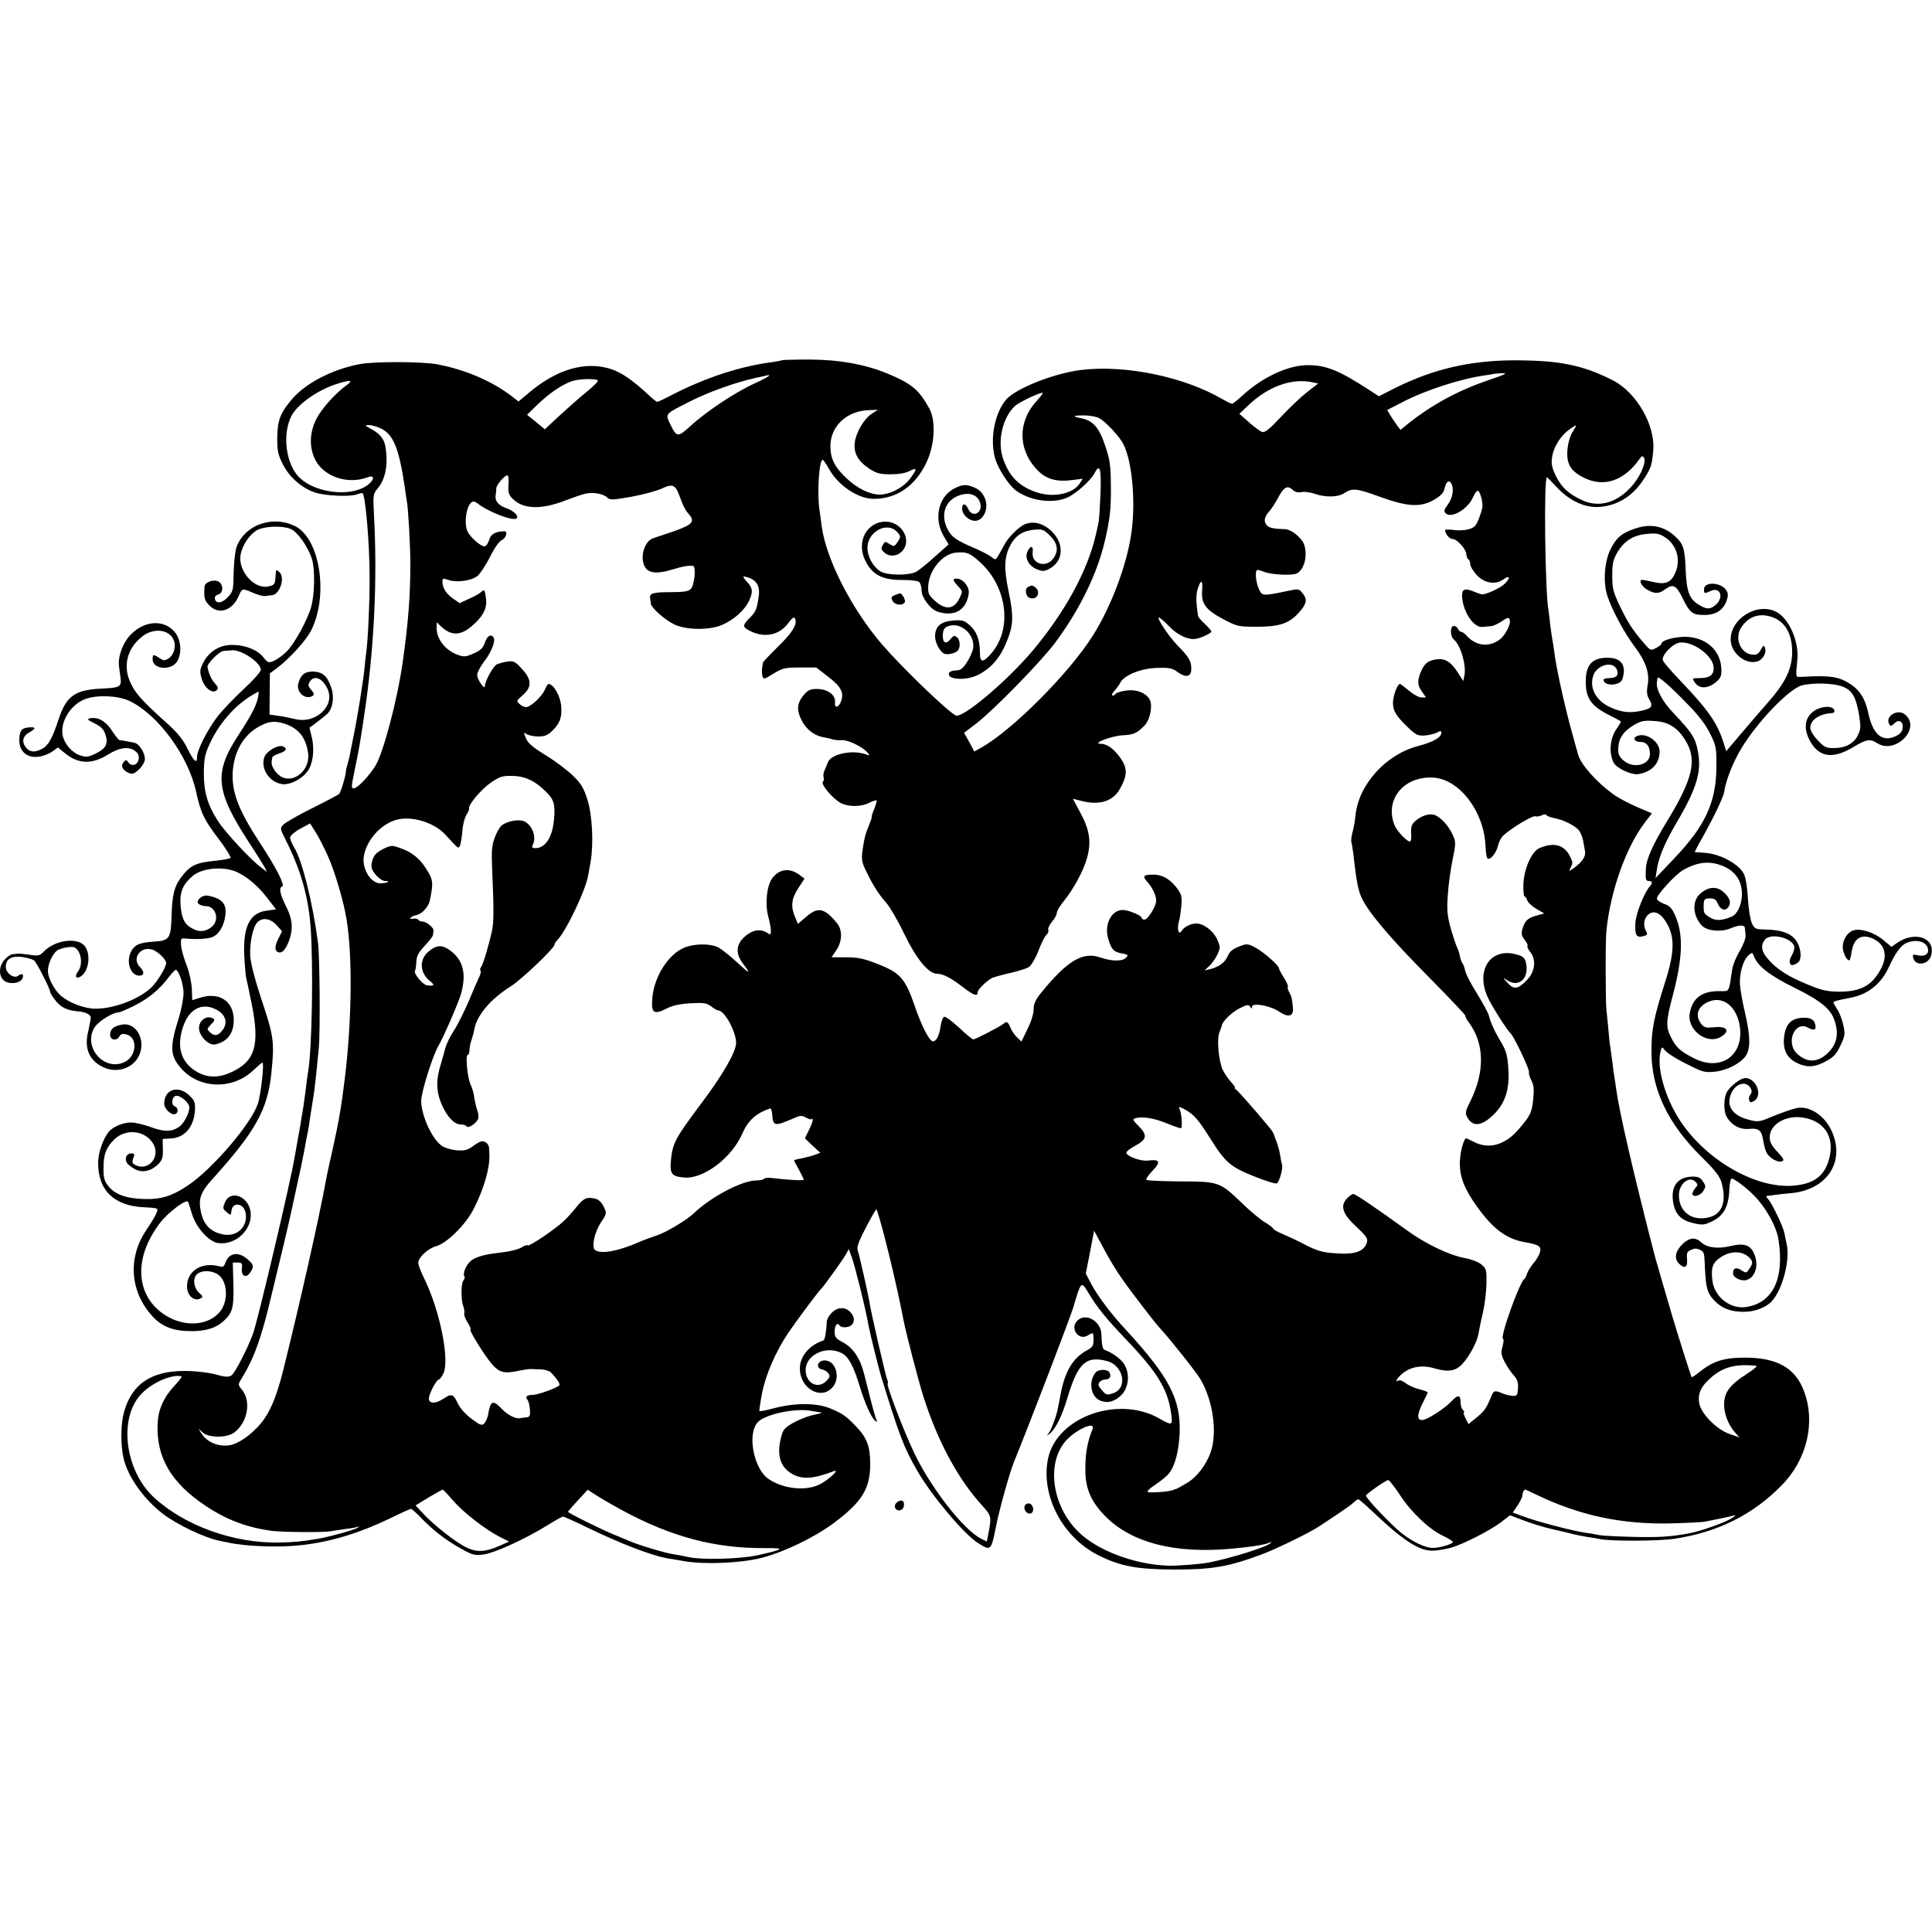 <?xml version="1.0" standalone="no"?>
<!DOCTYPE svg PUBLIC "-//W3C//DTD SVG 20010904//EN"
 "http://www.w3.org/TR/2001/REC-SVG-20010904/DTD/svg10.dtd">
<svg version="1.0" xmlns="http://www.w3.org/2000/svg"
 width="1000pt" height="1000pt" viewBox="0 0 1000 1000"
 preserveAspectRatio="xMidYMid meet">
<g transform="translate(0,1000) scale(0.1,-0.1)"
fill="#000000" stroke="none">
<path d="M4049 8136 c-2 -2 -24 -6 -49 -10 -166 -21 -344 -79 -518 -168 -40
-21 -76 -38 -80 -38 -4 0 -23 15 -42 33 -85 79 -140 117 -195 136 -133 44
-283 1 -430 -124 l-51 -43 -39 30 c-104 78 -236 134 -380 162 -80 15 -325 16
-405 1 -140 -27 -275 -97 -346 -178 -63 -73 -78 -112 -79 -203 0 -70 4 -88 30
-139 34 -67 101 -124 168 -145 53 -17 180 -22 214 -9 14 5 28 8 30 6 15 -16
36 -260 36 -432 1 -124 -9 -344 -18 -396 -2 -13 -6 -51 -9 -84 -6 -62 -39
-265 -56 -345 -5 -25 -12 -58 -15 -75 -2 -16 -9 -45 -14 -63 -5 -18 -10 -35
-10 -37 1 -24 -27 -117 -36 -125 -6 -5 -70 -39 -141 -74 -72 -36 -138 -74
-148 -85 -17 -18 -16 -21 9 -71 81 -160 121 -297 133 -462 14 -201 7 -614 -12
-738 -3 -14 -9 -63 -15 -110 -6 -47 -13 -95 -15 -106 -3 -12 -7 -39 -10 -60
-4 -22 -11 -61 -16 -89 -5 -27 -12 -66 -15 -85 -23 -135 -189 -839 -216 -915
-30 -80 -93 -202 -111 -214 -16 -10 -32 -9 -86 6 -41 10 -102 17 -157 17 -170
0 -270 -66 -311 -206 -20 -64 -21 -176 -4 -248 23 -96 106 -212 205 -287 73
-55 213 -122 287 -137 13 -3 32 -7 43 -9 96 -22 276 -28 390 -14 150 17 298
63 452 137 56 28 106 50 110 50 5 0 28 -21 53 -47 62 -64 130 -117 207 -159
59 -33 69 -36 116 -30 58 8 215 80 327 149 41 26 79 47 84 47 5 0 62 -25 125
-56 175 -85 335 -146 416 -160 11 -1 48 -8 83 -14 106 -19 294 -11 402 16 117
30 272 104 376 181 147 110 189 179 188 308 0 90 -17 134 -76 195 -48 50 -66
63 -128 89 -69 30 -181 31 -290 3 -41 -11 -77 -18 -79 -16 -2 2 4 43 13 91 19
98 71 217 136 314 42 62 159 219 171 229 12 10 116 156 129 180 l13 25 15 -40
c19 -54 72 -267 88 -358 6 -34 52 -221 65 -262 94 -306 118 -369 188 -490 73
-126 240 -325 312 -371 68 -43 69 -42 94 84 20 99 71 280 94 337 77 188 286
733 307 800 41 138 40 136 80 69 43 -71 86 -125 185 -229 177 -185 227 -270
243 -407 5 -45 -1 -46 -60 -12 -212 124 -532 12 -579 -204 -40 -189 72 -407
260 -502 114 -57 199 -73 395 -74 191 0 277 14 444 76 77 28 256 115 306 149
14 9 54 36 89 59 36 24 74 51 85 61 11 11 23 19 26 19 4 0 33 -25 66 -56 167
-159 251 -214 324 -210 25 1 65 8 90 15 63 18 199 87 258 131 l48 37 71 -27
c39 -15 104 -35 144 -44 41 -9 90 -21 109 -26 19 -5 53 -11 75 -15 23 -3 52
-8 65 -11 56 -12 300 -11 385 1 226 34 407 124 557 277 131 133 176 325 116
486 -45 122 -140 175 -308 175 -106 0 -163 -18 -233 -74 -21 -17 -40 -29 -41
-28 -3 4 -66 202 -98 309 -26 87 -88 301 -93 320 -109 422 -183 741 -200 865
-3 23 -7 50 -9 60 -2 11 -7 45 -10 76 -4 31 -9 67 -11 80 -3 13 -7 54 -10 90
-3 37 -8 82 -10 100 -5 37 -6 366 0 414 21 204 101 428 196 554 l39 51 -27 12
c-73 29 -141 64 -173 87 -89 65 -169 156 -182 206 -3 11 -19 70 -36 130 -35
128 -79 328 -87 400 -4 28 -8 57 -10 65 -2 8 -7 42 -11 75 -3 33 -8 67 -9 76
-18 94 -25 689 -8 689 1 0 24 -23 50 -51 66 -71 144 -107 218 -103 99 6 181
58 239 153 32 50 37 67 43 138 12 131 -86 301 -208 364 -158 80 -277 104 -514
104 -226 -1 -415 -45 -609 -141 l-89 -45 -46 30 c-160 104 -226 131 -322 131
-101 0 -235 -62 -339 -158 -25 -23 -49 -42 -53 -42 -5 0 -27 11 -50 24 -198
116 -503 179 -732 151 -139 -17 -339 -96 -388 -154 -59 -71 -84 -202 -57 -301
15 -55 72 -143 110 -170 74 -53 188 -68 263 -36 46 20 123 89 143 128 27 52
35 22 30 -110 -3 -70 -7 -136 -10 -147 -2 -11 -9 -41 -15 -67 -43 -185 -161
-401 -332 -603 -133 -156 -360 -347 -393 -328 -52 30 -281 252 -381 368 -156
182 -286 435 -311 605 -3 25 -9 68 -13 95 -12 89 -1 255 17 255 4 0 19 -22 34
-49 46 -83 148 -152 228 -153 121 -1 220 67 278 194 41 90 46 212 12 274 -55
99 -91 128 -220 182 -116 47 -249 71 -405 71 -73 0 -135 -2 -136 -3z m3651
-105 c-154 -53 -289 -126 -413 -225 l-38 -31 -19 25 c-10 13 -25 36 -34 51
l-16 27 78 40 c121 63 301 121 427 139 22 3 41 6 42 7 1 1 22 3 45 4 36 2 23
-5 -72 -37z m-3720 24 c0 -3 -35 -22 -77 -41 -97 -44 -249 -145 -328 -218 -67
-61 -73 -61 -107 11 -25 53 -28 49 107 117 97 49 233 97 336 120 35 7 65 14
67 15 1 0 2 -1 2 -4z m-885 -25 c2 -4 -26 -32 -63 -62 -37 -30 -100 -86 -140
-123 l-72 -67 -46 38 -46 37 53 52 c63 60 123 101 176 121 38 14 130 16 138 4z
m-1300 -23 c-61 -44 -132 -124 -159 -178 -33 -69 -36 -138 -8 -201 41 -93 170
-139 276 -98 32 12 36 -8 8 -33 -88 -79 -307 -49 -380 52 -57 78 -67 215 -23
299 33 62 138 135 238 166 68 21 83 19 48 -7z m4999 14 l29 -6 -57 -44 c-32
-25 -93 -83 -136 -129 -59 -63 -83 -82 -97 -78 -10 3 -41 26 -68 50 l-50 44
42 40 c104 101 229 147 337 123z m-1428 -96 c-96 -104 -98 -243 -7 -347 49
-56 103 -74 187 -63 l58 7 -15 -24 c-36 -55 -139 -76 -227 -45 -90 31 -141 84
-172 179 -28 87 0 208 63 266 22 21 137 75 144 68 2 -2 -12 -20 -31 -41z
m-853 -66 c-41 -26 -82 -96 -89 -151 -6 -54 17 -95 77 -135 36 -23 53 -28 108
-28 42 0 78 6 99 17 40 20 40 12 3 -39 -34 -46 -104 -83 -158 -83 -53 1 -114
31 -172 85 -61 57 -83 102 -83 167 1 103 86 182 199 185 l47 2 -31 -20z m1176
-23 c33 -18 104 -93 125 -134 48 -92 66 -314 40 -474 -26 -164 -104 -368 -195
-514 -120 -193 -416 -491 -579 -583 l-37 -21 -26 49 -27 48 63 48 c95 74 334
319 409 419 127 171 217 356 257 527 26 114 31 158 31 269 -1 126 -4 147 -30
224 -31 94 -64 131 -128 142 -45 9 -38 14 17 14 29 0 64 -6 80 -14z m-3726
-50 c72 -30 101 -98 133 -313 3 -26 8 -57 10 -68 7 -37 18 -229 18 -325 0
-161 -11 -308 -40 -510 -26 -186 -100 -468 -141 -534 -32 -52 -93 -116 -110
-116 -16 0 -17 -3 6 110 22 107 25 127 45 260 52 343 70 701 52 1039 -6 110
-5 114 19 143 41 48 55 127 40 216 -7 42 -30 69 -80 95 -27 15 -28 16 -7 17
12 0 37 -6 55 -14z m6177 -21 c-13 -21 -24 -58 -27 -93 -6 -73 16 -110 86
-145 103 -51 207 -16 287 97 12 17 16 18 23 7 13 -21 -14 -87 -55 -138 -76
-92 -171 -123 -260 -84 -74 33 -110 66 -140 126 -22 46 -26 64 -20 101 7 51
45 110 90 142 41 28 41 27 16 -13z m-5508 -273 c-3 -40 0 -52 22 -74 54 -54
146 -57 271 -9 42 16 90 33 106 36 39 9 94 -1 113 -21 13 -13 28 -12 125 5 60
11 130 30 156 42 59 28 72 21 97 -51 10 -30 27 -63 38 -75 40 -43 28 -59 -67
-93 -49 -17 -98 -33 -110 -37 -42 -12 -69 -83 -51 -136 16 -47 62 -54 158 -24
44 14 73 18 97 16 17 -2 8 -101 -12 -120 -12 -12 -37 -16 -103 -16 -94 0 -112
-6 -107 -33 2 -9 4 -22 4 -28 2 -20 73 -83 121 -106 63 -30 186 -31 251 -1 61
28 112 74 135 121 23 48 21 69 -12 103 -14 15 -20 26 -13 25 60 -10 85 -44 76
-103 -10 -69 -15 -79 -46 -111 -39 -38 -39 -48 0 -67 73 -38 150 -24 196 36
26 34 34 39 39 25 11 -29 -15 -71 -92 -146 -41 -40 -74 -76 -75 -79 0 -3 -2
-15 -4 -26 -2 -11 -2 -30 1 -42 6 -21 6 -21 57 10 48 29 59 32 137 32 l85 0
62 -48 c66 -51 82 -81 67 -125 -13 -36 -36 -41 -32 -7 4 38 -38 69 -94 69 -35
0 -46 -6 -70 -34 -33 -41 -36 -76 -8 -130 23 -45 65 -78 112 -86 18 -3 40 -8
48 -11 8 -3 29 -5 47 -4 33 2 109 -35 135 -66 11 -14 10 -15 -12 -7 -72 25
-182 0 -196 -44 -3 -9 -11 -27 -16 -39 -6 -12 -8 -28 -5 -36 3 -8 1 -19 -4
-24 -12 -12 53 -89 94 -110 40 -20 105 -20 147 2 17 9 34 14 37 12 2 -3 -3
-21 -11 -42 -9 -20 -15 -39 -14 -43 1 -4 -6 -24 -15 -46 -18 -42 -24 -66 -34
-137 -4 -38 -1 -57 21 -100 36 -74 65 -119 105 -164 18 -21 60 -93 92 -160 61
-127 125 -205 168 -205 31 0 71 -20 132 -67 57 -44 79 -53 79 -30 0 15 45 59
75 75 11 5 54 17 95 26 41 10 85 23 96 31 12 8 34 45 49 84 14 38 33 75 41 82
8 7 13 18 10 25 -3 8 6 27 19 43 14 16 25 36 25 46 0 9 15 35 34 58 52 64 102
156 121 221 25 85 16 149 -33 239 l-39 73 46 -12 c91 -23 160 -2 196 60 40 70
42 107 7 159 -35 50 -71 77 -104 77 -49 1 51 40 111 44 60 3 76 10 118 54 26
29 40 101 24 131 -19 34 -67 54 -119 47 -25 -3 -50 -10 -56 -16 -20 -20 -29
-9 -9 13 11 12 26 32 32 44 20 39 111 75 193 76 62 2 78 -2 104 -22 41 -30 69
-25 70 14 1 42 -10 62 -72 125 -54 56 -124 168 -87 139 10 -7 34 -30 53 -49
19 -20 54 -42 77 -50 37 -11 48 -11 88 4 25 10 45 22 45 27 0 4 -15 22 -33 39
-19 17 -35 36 -36 43 -11 70 -11 112 -1 141 16 51 27 44 22 -13 -5 -66 20 -99
112 -147 66 -35 77 -38 161 -38 122 -1 175 15 225 70 44 48 49 71 21 105 -18
22 -20 22 -77 10 -130 -27 -132 -27 -149 13 -17 40 -20 96 -6 96 5 0 22 -5 38
-11 37 -14 143 -19 165 -7 31 15 51 67 45 117 -4 36 -13 52 -41 78 -21 20 -47
33 -63 34 -67 2 -87 7 -99 24 -14 19 -9 41 17 70 10 11 29 40 42 64 30 59 50
71 76 47 14 -13 29 -17 48 -13 16 3 46 -1 68 -9 55 -19 120 -18 152 3 42 28
64 26 184 -18 146 -53 213 -56 283 -15 34 20 48 35 53 57 7 35 22 47 34 28 16
-26 9 -75 -16 -109 -21 -28 -23 -36 -12 -47 29 -29 117 23 142 85 8 17 18 32
24 32 10 0 26 -52 24 -81 0 -9 -8 -37 -18 -62 -15 -39 -23 -48 -53 -56 -19 -6
-55 -8 -78 -4 -24 3 -44 3 -44 -1 0 -20 23 -46 39 -46 23 0 71 -54 71 -80 0
-10 5 -22 10 -25 6 -3 10 -15 10 -26 0 -10 15 -35 33 -55 40 -43 97 -53 140
-22 32 23 36 7 6 -23 -23 -23 -101 -59 -121 -55 -7 2 -26 8 -42 15 -47 19 -61
11 -58 -31 6 -78 61 -158 105 -153 12 1 31 3 43 4 12 0 37 12 57 25 30 21 36
22 41 9 9 -21 -23 -83 -54 -105 -56 -40 -123 -31 -171 24 -9 10 -21 18 -27 18
-5 0 -12 7 -16 15 -3 8 -12 15 -21 15 -20 0 -20 -53 0 -70 35 -29 65 -132 55
-185 l-6 -30 -27 42 c-37 58 -68 77 -113 70 -45 -7 -61 -21 -80 -65 -19 -47
-18 -69 7 -103 l20 -29 -24 0 c-13 0 -42 16 -64 35 -23 19 -44 35 -47 35 -13
0 -36 -62 -36 -98 0 -43 18 -71 85 -134 34 -32 45 -37 80 -35 22 2 50 9 63 15
18 11 22 10 22 -2 0 -23 -42 -47 -122 -68 -166 -44 -306 -200 -322 -358 -3
-30 -10 -71 -16 -90 -5 -19 -8 -41 -5 -50 2 -8 7 -35 10 -60 19 -170 27 -206
62 -262 48 -78 159 -205 338 -385 101 -103 183 -189 180 -191 -2 -3 6 -19 19
-36 80 -109 82 -254 6 -407 -24 -47 -27 -59 -17 -79 28 -55 76 -51 140 13 59
58 82 132 74 238 -4 63 -11 89 -33 127 -35 58 -59 108 -67 144 -4 15 -32 66
-61 114 -30 47 -58 100 -62 118 -3 17 -10 36 -15 41 -4 6 -10 22 -13 37 -2 14
-9 34 -14 44 -6 11 -20 55 -33 98 -18 68 -21 94 -15 175 3 53 15 135 25 183
17 84 17 89 0 127 -21 48 -66 96 -98 104 -28 7 -68 -7 -98 -35 -16 -15 -21
-29 -19 -59 2 -22 0 -42 -5 -44 -11 -7 -69 53 -81 84 -53 133 49 256 203 246
135 -10 261 -177 268 -355 1 -30 6 -59 10 -63 13 -13 48 31 55 67 4 18 16 42
29 53 41 38 151 104 165 98 7 -3 22 0 32 5 11 6 21 6 24 1 3 -5 22 -12 43 -16
45 -8 102 -37 124 -61 9 -11 19 -35 23 -54 3 -19 8 -45 10 -56 5 -26 -14 -55
-55 -85 -28 -20 -30 -20 -21 -3 14 27 14 31 -3 64 -31 59 -85 72 -159 39 -39
-18 -78 -107 -81 -186 -1 -34 2 -63 6 -63 4 0 10 -9 14 -20 3 -11 25 -31 47
-44 l41 -24 -40 -11 c-46 -13 -60 -26 -73 -70 -7 -24 -4 -36 12 -56 11 -14 18
-29 14 -32 -3 -3 4 -17 15 -31 32 -41 24 -104 -19 -146 -47 -47 -65 -50 -99
-13 -26 28 -26 29 -3 14 63 -43 119 12 97 95 -6 21 -16 30 -49 38 -137 38
-215 -88 -143 -231 29 -57 92 -155 114 -178 21 -22 101 -192 95 -202 -2 -5 3
-23 12 -41 13 -25 15 -46 10 -97 -8 -71 -13 -83 -76 -157 -71 -82 -155 -105
-234 -63 -21 11 -39 19 -40 17 -17 -23 -30 -85 -30 -133 1 -71 25 -131 88
-219 84 -118 155 -170 251 -186 72 -12 87 -23 74 -57 -5 -14 -20 -39 -34 -54
-13 -16 -27 -39 -31 -51 -4 -13 -10 -25 -14 -28 -26 -18 -130 -310 -110 -310
4 0 3 -17 -3 -39 -9 -33 -7 -45 12 -82 13 -24 34 -55 47 -69 18 -20 23 -35 21
-66 -2 -35 -5 -40 -27 -39 -14 1 -38 6 -53 13 -40 17 -46 15 -58 -15 -25 -61
-34 -75 -75 -109 l-43 -35 -16 31 c-8 16 -12 30 -8 30 4 0 2 5 -5 12 -7 7 -12
24 -12 39 0 40 -13 42 -46 7 -39 -41 -128 -98 -154 -98 -27 0 -26 29 5 90 14
27 25 51 25 53 0 3 -19 10 -43 16 -24 6 -56 20 -70 31 -15 12 -31 18 -37 15
-25 -16 -6 17 23 39 43 33 101 42 163 23 71 -20 108 -14 143 23 40 44 78 117
85 163 3 22 14 71 23 110 9 40 16 105 17 145 1 68 -1 76 -25 96 -16 14 -53 28
-90 35 -80 15 -202 74 -294 141 -161 116 -269 190 -280 190 -6 0 -21 -10 -33
-23 -37 -39 -23 -81 49 -147 52 -49 60 -61 54 -81 -16 -49 -65 -65 -176 -55
-54 4 -86 14 -137 40 -37 20 -91 45 -119 57 -29 12 -53 25 -53 29 0 5 -19 19
-42 33 -24 14 -78 59 -120 100 -113 109 -120 112 -320 112 -92 1 -170 4 -174
8 -4 4 10 25 32 48 44 45 37 60 -23 52 -38 -5 -113 22 -113 41 0 6 20 22 45
35 61 33 66 54 20 101 -35 35 -35 38 -15 43 36 9 95 -1 161 -28 34 -14 66 -25
71 -25 10 0 4 82 -7 100 -9 15 4 12 39 -9 41 -26 61 -50 121 -145 77 -123 104
-146 227 -195 59 -24 112 -40 117 -36 13 8 33 79 27 96 -3 8 -7 30 -10 50 -3
20 -11 49 -17 65 -7 16 -13 35 -15 41 -1 7 -15 28 -31 46 -79 95 -157 183
-167 189 -6 4 -8 8 -4 8 4 0 -4 12 -19 28 -14 15 -33 43 -43 62 -22 45 -33
162 -18 198 6 15 12 30 12 34 3 21 50 67 90 88 40 20 49 22 57 9 7 -11 9 -12
9 0 0 23 97 6 142 -26 48 -32 75 -24 70 23 -5 48 -7 58 -20 80 -6 12 -9 24 -6
27 3 3 -6 23 -20 46 -14 22 -26 44 -26 49 0 14 -74 80 -118 105 -38 21 -47 23
-75 13 -47 -17 -61 -28 -74 -58 -14 -31 -45 -53 -88 -64 l-30 -7 25 24 c14 13
33 40 42 60 15 34 15 38 -2 77 -20 44 -70 82 -108 82 -28 0 -64 -18 -76 -38
-14 -25 -25 6 -15 44 6 18 11 58 14 88 3 50 0 59 -28 95 -36 45 -76 66 -125
64 -44 -1 -49 -9 -25 -36 28 -30 50 -77 47 -102 -2 -30 -44 -95 -60 -95 -8 0
-14 4 -14 8 0 13 -68 42 -99 42 -58 0 -97 -75 -75 -148 16 -56 28 -69 71 -77
33 -6 35 -8 20 -23 -19 -19 -73 -18 -131 2 -92 32 -172 -16 -309 -185 -28 -35
-37 -55 -37 -84 0 -22 -13 -64 -32 -102 l-31 -64 -23 22 c-12 11 -28 34 -34
50 -13 31 -20 35 -36 20 -12 -12 -146 -81 -156 -81 -5 0 -38 27 -74 61 -36 33
-70 59 -77 56 -7 -2 -15 -25 -19 -51 -6 -46 -22 -76 -39 -76 -18 0 -59 79 -94
182 -49 143 -76 173 -191 218 -74 29 -102 35 -164 35 l-76 0 23 34 c33 48 35
106 5 143 -65 79 -98 86 -160 32 l-42 -36 -15 36 c-23 54 -19 94 17 149 l32
49 -25 19 c-51 39 -106 32 -142 -17 -28 -38 -38 -132 -21 -196 18 -68 19 -104
2 -91 -30 23 -67 24 -102 1 -64 -42 -75 -95 -33 -152 46 -61 40 -60 -26 1 -37
35 -82 70 -99 79 -41 21 -122 21 -176 -1 -81 -33 -154 -146 -165 -255 -8 -84
5 -95 76 -59 29 15 67 23 121 26 68 4 82 2 107 -16 15 -12 32 -21 37 -21 32 0
92 -110 92 -168 0 -46 -69 -166 -183 -317 -130 -174 -146 -202 -154 -288 -7
-74 3 -86 69 -92 101 -8 247 103 302 231 28 65 71 103 143 127 4 1 9 -14 10
-33 5 -60 12 -61 114 -17 31 14 39 14 62 2 15 -8 27 -11 27 -8 0 4 3 4 6 0 3
-3 -4 -27 -17 -52 l-23 -47 40 -38 40 -37 -30 -11 c-17 -6 -48 -14 -68 -18
-21 -3 -38 -8 -38 -10 0 -2 11 -23 25 -48 14 -25 25 -48 25 -52 0 -6 -77 -2
-168 9 -18 2 -35 0 -38 -5 -3 -4 -21 -8 -39 -8 -75 0 -237 -86 -326 -172 -33
-32 -145 -99 -188 -112 -25 -8 -68 -24 -96 -36 -105 -46 -191 -62 -224 -41
-21 14 -5 91 30 145 30 44 30 46 14 80 -9 19 -26 37 -38 40 -48 13 -65 6 -103
-41 -21 -27 -52 -61 -69 -76 -44 -41 -176 -130 -183 -123 -3 3 -15 0 -26 -7
-23 -15 -64 -25 -136 -33 -75 -9 -119 -24 -140 -47 -22 -23 -36 -64 -26 -74 3
-3 1 -12 -5 -20 -13 -15 -14 -100 -1 -134 5 -13 7 -30 5 -36 -3 -7 5 -29 17
-48 12 -19 19 -35 15 -35 -12 0 75 -140 114 -184 37 -40 60 -46 127 -33 33 7
66 12 74 11 8 0 32 -2 52 -2 20 -1 43 -8 50 -16 33 -35 48 -58 43 -66 -8 -13
-111 -50 -139 -50 -29 0 -39 -10 -26 -25 6 -7 11 -30 13 -51 2 -32 -1 -39 -18
-40 -11 -1 -24 -3 -30 -4 -22 -7 -65 14 -96 46 -49 51 -60 46 -73 -30 -3 -16
-12 -36 -20 -44 -12 -12 -21 -9 -65 24 -31 23 -60 55 -72 81 -23 49 -32 51
-74 23 -41 -27 -75 -26 -75 1 0 24 39 99 52 99 4 0 14 13 22 29 35 67 -15 320
-96 489 -18 36 -33 74 -33 85 -2 26 49 75 93 87 57 16 154 113 195 195 53 105
83 211 80 278 0 9 -1 26 -2 37 0 10 -9 24 -20 29 -15 8 -27 4 -58 -18 -33 -24
-47 -28 -87 -25 -26 2 -59 11 -74 20 -52 30 -111 156 -112 236 0 43 58 231 89
284 27 47 102 219 116 266 32 109 12 184 -63 234 -37 25 -66 22 -106 -13 -48
-42 -43 -111 12 -153 24 -19 19 -25 -18 -20 -21 2 -70 61 -62 74 3 6 6 27 7
48 1 28 10 47 43 82 23 25 43 50 43 56 1 5 2 16 3 23 2 15 -37 47 -57 47 -9 0
-18 4 -22 9 -3 6 -14 8 -25 6 -33 -6 -13 13 20 20 26 6 59 44 65 75 19 91 17
107 -19 163 -36 57 -76 88 -142 110 -33 12 -42 11 -74 -4 -45 -22 -58 -37 -66
-76 -4 -23 0 -36 21 -61 15 -18 36 -32 48 -32 32 0 13 -11 -22 -12 -51 -2 -98
74 -88 139 14 88 94 174 178 192 79 17 190 -19 245 -80 66 -72 66 -73 74 -58
4 8 10 41 13 75 2 33 12 72 21 86 9 14 16 30 14 34 -5 19 65 101 114 134 44
30 59 35 107 34 65 0 118 -24 173 -78 46 -44 53 -68 45 -153 -9 -88 -44 -142
-95 -143 -18 0 -21 3 -14 18 20 40 -3 102 -45 121 -27 12 -85 2 -116 -21 -9
-7 -26 -35 -36 -63 -16 -43 -18 -68 -13 -180 8 -181 8 -254 0 -295 -14 -70
-47 -181 -57 -194 -6 -7 -8 -16 -4 -19 3 -4 1 -17 -5 -30 -6 -12 -31 -69 -55
-127 -25 -58 -60 -128 -78 -155 -18 -27 -39 -69 -45 -94 -7 -25 -20 -73 -30
-106 -18 -68 -14 -125 15 -188 27 -60 64 -97 94 -97 14 0 29 -4 32 -10 8 -13
52 16 60 40 3 9 1 29 -5 44 -5 15 -12 44 -15 64 -2 21 -11 51 -19 68 -17 34
-28 154 -15 154 5 0 9 11 9 24 0 14 4 36 10 51 5 14 12 40 15 57 13 73 84 157
189 223 56 35 226 198 226 215 0 5 6 15 13 22 48 49 150 263 162 341 2 12 8
42 12 67 16 90 9 240 -16 319 -19 61 -31 82 -74 125 -29 28 -92 76 -141 106
-70 43 -93 63 -104 89 -12 31 -12 33 1 23 8 -7 35 -13 60 -14 36 0 50 5 75 29
39 37 51 68 47 125 -3 53 -39 117 -66 118 -4 0 -12 -14 -19 -30 -15 -35 -74
-90 -97 -90 -9 0 -24 7 -34 16 -17 15 -16 18 17 46 48 42 47 81 -5 136 -34 38
-42 42 -74 38 -20 -3 -45 -10 -56 -15 -19 -11 -61 -86 -61 -112 -1 -23 -40 33
-40 58 0 12 16 43 36 69 37 48 60 106 49 124 -13 21 -34 9 -45 -26 -10 -29
-22 -40 -58 -56 -40 -18 -50 -19 -81 -8 -65 23 -111 81 -111 139 l0 30 27 -25
c50 -46 99 -44 157 7 59 51 79 93 71 145 -6 42 -8 45 -24 30 -9 -8 -38 -25
-65 -36 l-47 -22 -34 24 c-35 24 -55 55 -55 88 0 17 3 18 31 8 41 -14 115 -5
148 19 14 10 44 55 66 98 24 49 49 84 63 90 21 9 32 45 13 45 -45 0 -72 -15
-79 -44 -5 -17 -15 -32 -23 -34 -17 -3 -72 44 -88 75 -21 42 -8 136 22 155 6
4 18 1 27 -6 51 -43 187 -96 204 -79 13 13 -16 40 -54 53 -41 14 -61 39 -54
70 1 8 3 23 3 33 1 18 43 67 58 67 4 0 7 -22 5 -48z m-930 -1934 c34 -79 78
-229 92 -318 31 -188 27 -526 -9 -820 -18 -146 -30 -218 -60 -354 -19 -83 -36
-162 -38 -176 -35 -192 -133 -628 -221 -982 -39 -156 -77 -239 -140 -302 -40
-41 -90 -74 -126 -84 -57 -15 -125 9 -155 55 l-18 28 23 -20 c31 -28 124 -28
162 0 71 53 90 165 38 225 -17 19 -17 25 -6 44 70 112 107 213 161 441 20 83
49 204 65 270 25 104 55 240 90 405 5 25 12 59 15 75 5 30 10 56 20 105 3 14
7 43 10 65 4 22 10 65 15 95 9 54 14 101 30 265 8 79 5 478 -4 545 -28 211
-82 427 -123 493 -13 21 -23 46 -21 54 2 9 25 29 53 44 l50 27 29 -46 c17 -26
47 -86 68 -134z m2852 -1870 c37 -131 91 -357 122 -518 15 -77 78 -318 104
-400 74 -232 180 -428 305 -564 47 -53 48 -55 30 -148 l-7 -37 -32 16 c-89 46
-255 258 -342 438 -55 114 -151 365 -139 365 3 0 1 10 -4 23 -9 24 -80 333
-88 382 -7 48 -55 258 -63 281 -6 14 1 39 24 85 31 63 68 129 72 129 2 0 9
-24 18 -52z m1253 -306 c43 -63 175 -234 198 -258 47 -50 186 -225 208 -262
66 -112 89 -278 53 -380 -24 -66 -72 -129 -124 -159 -26 -15 -49 -28 -52 -29
-3 0 -12 -3 -20 -7 -22 -8 -113 -15 -128 -10 -8 3 8 19 39 39 28 19 59 44 69
57 32 38 52 118 56 212 5 173 -53 286 -274 527 -77 82 -150 179 -182 239 l-30
57 22 111 21 111 49 -91 c26 -50 69 -121 95 -157z m3283 -451 c8 -1 -12 -19
-45 -40 -99 -63 -127 -105 -120 -180 5 -45 27 -95 58 -128 l20 -23 -49 17
c-68 23 -149 105 -159 160 -8 51 9 88 65 136 61 52 125 68 230 58z m-8150 -57
c0 -4 -18 -27 -41 -51 -52 -57 -80 -119 -83 -189 -9 -175 69 -309 248 -428
109 -73 216 -113 346 -130 53 -7 264 -8 300 -2 14 3 46 7 72 11 26 3 56 8 65
11 15 5 15 4 3 -4 -16 -11 -144 -46 -200 -56 -90 -15 -121 -18 -200 -20 -238
-6 -496 87 -655 235 -141 132 -180 384 -79 516 43 56 130 105 197 111 15 1 27
-1 27 -4z m3310 -185 c8 -1 -4 -5 -28 -10 -63 -12 -148 -54 -165 -81 -9 -12
-18 -47 -22 -77 -9 -71 13 -120 65 -150 54 -30 110 -26 215 14 36 14 -25 -44
-70 -67 -73 -38 -194 -25 -270 29 -65 46 -102 196 -67 270 12 26 28 37 71 54
68 25 162 37 216 27 22 -4 47 -8 55 -9z m1405 -86 c-28 -69 -39 -132 -37 -221
1 -90 32 -159 105 -232 136 -136 359 -193 652 -166 108 10 178 21 199 33 7 4
8 2 1 -5 -18 -19 -200 -76 -315 -99 -45 -9 -164 -18 -211 -17 -176 5 -374 80
-471 179 -137 138 -163 361 -56 473 56 58 150 97 133 55z m1589 -338 c58 -90
149 -177 222 -213 30 -14 54 -29 54 -33 0 -11 -67 -31 -104 -31 -38 0 -104 31
-161 76 -53 42 -185 181 -185 195 1 8 102 79 115 80 6 0 32 -33 59 -74z
m-4900 -31 c54 -62 167 -150 241 -188 l50 -25 -49 -22 c-76 -33 -117 -35 -173
-8 -54 26 -169 116 -225 177 l-37 40 67 41 c37 22 70 40 73 41 3 0 27 -25 53
-56z m876 -51 c255 -138 482 -198 740 -196 108 1 100 -6 -39 -37 -92 -20 -288
-25 -359 -9 -23 5 -59 12 -80 15 -44 7 -184 49 -227 69 -16 7 -50 21 -75 31
-62 25 -240 113 -240 119 0 2 23 29 51 59 l51 55 51 -33 c29 -18 86 -51 127
-73z m4729 82 c226 -109 443 -156 701 -150 80 2 159 6 175 9 17 4 55 11 85 17
30 6 61 14 70 16 8 3 0 -5 -18 -16 -34 -22 -159 -66 -216 -77 -98 -18 -156
-22 -291 -19 -82 2 -161 6 -175 9 -14 3 -45 9 -70 12 -65 9 -255 58 -322 84
l-58 21 25 37 c14 20 25 44 25 53 0 13 8 29 15 29 1 0 25 -11 54 -25z"/>
<path d="M4942 7473 c-84 -41 -111 -156 -58 -247 l26 -44 -71 -63 c-38 -35
-82 -70 -96 -78 -40 -21 -153 -20 -187 2 -39 26 -66 76 -66 123 0 80 99 135
150 84 24 -24 24 -29 4 -58 -15 -22 -17 -22 -40 -8 -22 15 -24 15 -35 -6 -10
-18 -8 -24 11 -40 27 -22 68 -17 93 13 47 58 -8 149 -89 149 -97 0 -152 -103
-107 -198 36 -77 89 -105 198 -104 38 0 76 -4 82 -10 7 -6 13 -25 13 -44 0
-37 46 -98 83 -110 87 -28 148 7 161 92 7 43 -44 93 -77 76 -5 -2 4 -17 19
-33 27 -29 28 -29 11 -64 -29 -61 -75 -65 -132 -11 -30 29 -33 36 -30 79 7 81
77 162 145 167 55 4 70 -2 123 -50 141 -129 168 -347 57 -473 -44 -50 -58 -48
-58 8 0 63 -18 110 -55 141 -27 23 -38 26 -86 22 -63 -6 -91 -31 -91 -82 0
-30 21 -73 44 -88 14 -9 54 -2 71 12 17 14 16 57 -2 72 -13 10 -19 8 -34 -11
-22 -27 -39 -20 -39 17 0 38 11 50 45 55 61 9 122 -56 112 -118 -3 -18 -18
-51 -33 -74 -21 -32 -33 -41 -55 -41 -15 0 -31 -5 -35 -11 -22 -37 86 -45 151
-11 65 34 111 86 144 167 37 89 39 134 10 271 -23 112 -21 172 10 231 27 51
64 75 122 81 45 4 51 2 84 -31 41 -41 46 -81 14 -121 -37 -47 -111 -23 -104
34 5 36 -11 39 -27 5 -15 -34 6 -74 50 -92 28 -11 36 -11 62 2 82 43 80 146
-4 210 -39 29 -78 37 -118 23 -31 -11 -89 -68 -109 -107 -8 -14 -21 -38 -30
-54 -16 -27 -16 -27 -40 -8 -13 10 -58 33 -99 50 -81 35 -105 52 -125 91 -36
69 -17 139 44 169 59 29 113 14 125 -35 13 -50 -41 -76 -62 -29 -15 32 -32 32
-32 2 0 -27 27 -56 58 -62 47 -9 82 57 61 113 -12 31 -31 50 -64 62 -36 14
-54 12 -93 -7z"/>
<path d="M1362 7292 c-69 -19 -125 -73 -141 -135 -6 -26 -11 -84 -12 -131 -1
-80 -3 -88 -30 -117 -30 -32 -61 -36 -67 -8 -2 10 6 19 18 22 27 7 27 52 1 67
-25 13 -70 -3 -72 -25 -5 -57 -1 -74 26 -100 48 -49 119 -25 151 51 17 40 18
40 75 15 25 -11 53 -18 64 -16 11 2 25 4 32 4 42 3 71 94 38 121 -17 14 -17
15 -19 -27 -2 -38 -6 -42 -40 -49 -72 -13 -154 82 -141 163 8 50 47 108 87
130 40 20 131 23 173 5 36 -16 91 -94 110 -157 16 -53 14 -178 -4 -245 -19
-69 -89 -196 -129 -234 -19 -19 -49 -40 -65 -47 -27 -11 -31 -10 -53 18 -30
39 -95 65 -160 65 -66 1 -123 -34 -152 -92 -18 -37 -19 -46 -8 -83 14 -48 56
-81 78 -59 9 9 7 17 -9 34 -19 21 -33 52 -39 86 -3 17 62 82 84 83 9 0 27 2
40 3 49 6 152 -63 152 -101 0 -10 -40 -55 -90 -101 -49 -46 -110 -109 -135
-142 -51 -66 -105 -173 -105 -207 0 -39 -16 -25 -49 41 -24 49 -51 83 -113
138 -124 112 -157 149 -182 203 -41 86 -19 177 58 239 60 49 144 39 166 -19
12 -32 0 -74 -26 -92 -22 -14 -26 -14 -49 1 -32 21 -35 20 -35 -7 0 -51 94
-60 126 -12 27 42 22 114 -12 154 -55 65 -153 60 -225 -11 -42 -42 -70 -116
-63 -167 2 -17 6 -44 8 -60 6 -45 -4 -51 -95 -55 -140 -6 -185 -37 -225 -157
-33 -101 -54 -138 -86 -155 -36 -19 -62 -18 -81 4 -26 29 -21 61 13 80 38 22
38 30 -1 27 -38 -3 -49 -18 -49 -68 0 -56 40 -91 97 -84 22 2 55 14 72 26 l31
22 38 -31 c70 -56 139 -57 224 -4 54 34 101 41 133 20 19 -13 25 -24 23 -44
-4 -32 -36 -42 -54 -18 -10 15 -12 15 -25 0 -16 -19 -3 -43 30 -56 18 -6 28
-2 52 21 16 16 29 39 29 51 0 33 -28 79 -53 85 -21 5 -64 13 -79 14 -4 1 -22
23 -39 50 -33 50 -72 71 -114 63 -16 -4 -11 -9 24 -26 33 -16 47 -30 56 -56
17 -49 4 -74 -49 -100 -40 -19 -50 -20 -81 -10 -43 14 -82 60 -91 105 -13 72
45 162 121 188 63 22 170 16 227 -12 147 -71 303 -284 343 -469 24 -110 41
-145 118 -246 37 -49 64 -93 60 -97 -5 -4 -35 -9 -68 -13 -113 -11 -139 -23
-189 -89 -34 -46 -45 -90 -48 -199 -4 -118 -10 -127 -95 -132 -74 -5 -101 -18
-118 -59 -22 -52 3 -117 46 -117 26 0 28 20 3 45 -42 42 0 106 60 91 30 -7 76
-51 76 -71 0 -19 -38 -84 -69 -118 -59 -64 -195 -118 -296 -118 -57 0 -138 30
-182 69 -32 28 -64 89 -65 125 -1 34 21 85 46 106 8 7 33 15 54 18 33 4 42 2
56 -18 20 -30 21 -78 0 -107 -19 -27 -11 -41 14 -26 47 30 54 132 12 166 -45
36 -148 18 -201 -35 -23 -24 -30 -26 -75 -19 -27 4 -55 7 -61 6 -7 -1 -20 -2
-28 -3 -9 0 -27 -13 -40 -27 -31 -33 -33 -84 -6 -108 24 -22 80 -18 95 6 13
22 1 35 -19 18 -21 -18 -65 12 -65 45 0 41 27 58 83 52 27 -4 55 -12 63 -18
15 -12 84 -148 84 -165 0 -5 14 -26 30 -46 28 -34 59 -48 115 -53 38 -3 65
-16 65 -33 -1 -9 -7 -42 -14 -73 -21 -86 6 -149 79 -183 69 -33 153 -6 184 59
38 79 -12 174 -86 162 -44 -8 -63 -23 -63 -53 0 -28 34 -34 48 -8 7 12 17 15
36 10 60 -15 54 -113 -9 -143 -108 -52 -221 83 -153 183 21 30 93 74 122 74 7
0 44 16 82 35 74 37 133 87 178 148 16 20 32 37 35 37 16 0 41 -74 41 -120 0
-27 -11 -84 -24 -127 -48 -152 -46 -196 9 -260 94 -110 268 -116 377 -12 23
21 43 39 46 39 11 0 -8 -169 -24 -215 -36 -104 -234 -335 -360 -420 -85 -57
-141 -74 -231 -71 -93 3 -151 25 -184 69 -20 26 -24 43 -23 97 0 65 14 101 54
141 60 60 162 49 203 -21 39 -65 -22 -142 -89 -112 -20 10 -22 15 -14 37 8 22
7 25 -11 25 -24 0 -36 -26 -22 -49 5 -9 24 -23 42 -33 40 -20 83 -10 121 27
20 21 24 34 23 78 l-1 52 39 2 c74 3 122 58 128 145 2 42 -1 51 -29 78 -57 55
-130 32 -130 -42 0 -29 40 -65 60 -53 15 9 12 32 -6 39 -20 8 -15 50 7 54 22
4 69 -36 69 -60 0 -31 -29 -85 -55 -102 -38 -25 -76 -25 -144 0 -35 13 -81 24
-103 24 -41 0 -94 -22 -116 -49 -28 -35 -54 -108 -54 -157 -2 -145 83 -227
241 -233 30 -1 58 -4 63 -7 10 -6 -8 -41 -56 -113 -96 -143 -83 -318 34 -445
50 -54 108 -76 202 -76 74 0 128 17 166 53 46 42 53 69 50 189 l-3 113 25 0
c22 0 25 -4 22 -31 -4 -40 21 -52 43 -21 21 31 19 42 -16 71 -48 41 -97 30
-114 -24 -4 -13 -13 -19 -23 -16 -93 27 -171 -17 -174 -99 -2 -50 38 -86 73
-64 10 6 8 12 -9 26 -28 24 -36 72 -15 95 23 26 85 24 118 -4 45 -40 46 -138
2 -189 -74 -86 -227 -77 -327 19 -110 107 -105 278 15 438 44 59 143 133 149
112 3 -7 12 -37 21 -65 21 -68 87 -140 133 -147 96 -13 185 76 168 168 -15 77
-104 107 -131 44 -13 -31 -13 -34 8 -52 22 -18 22 -18 25 7 6 50 67 39 74 -15
10 -68 -45 -120 -114 -108 -73 13 -111 56 -122 140 -7 51 8 85 59 142 229 253
291 365 310 558 16 159 13 185 -56 390 -32 98 -51 173 -54 213 -3 69 14 150
38 174 26 26 68 19 99 -16 l28 -31 -20 -40 c-22 -43 -18 -70 10 -70 26 0 60
76 60 133 0 33 -9 66 -30 107 -31 62 -38 96 -19 102 15 5 -32 98 -111 218
-117 178 -153 272 -145 381 8 99 54 180 128 224 52 30 81 35 127 23 81 -22
124 -72 135 -158 11 -93 -86 -165 -151 -112 -24 19 -41 51 -38 70 1 6 2 16 3
21 0 5 17 15 36 21 37 12 45 27 19 37 -25 9 -83 -24 -95 -54 -23 -61 26 -134
94 -142 46 -4 115 36 138 82 23 44 27 117 9 176 -5 19 -9 35 -7 36 9 4 78 58
91 70 29 29 38 87 20 137 -20 59 -44 80 -93 82 -43 1 -65 -17 -77 -62 -12 -45
37 -87 74 -64 10 7 8 14 -7 31 -16 19 -18 26 -8 42 24 38 69 18 94 -41 36 -87
-66 -178 -169 -152 -24 6 -63 14 -88 17 l-45 6 1 107 1 107 34 25 c67 50 155
146 181 200 89 181 44 470 -83 536 -52 26 -110 32 -167 16z m-27 -904 c-10
-44 -33 -88 -105 -199 -125 -193 -114 -286 65 -559 34 -52 68 -106 75 -119
l12 -24 -28 21 c-51 36 -190 185 -227 244 -54 85 -72 149 -72 248 1 72 5 95
30 149 46 102 128 197 215 250 19 11 36 21 38 21 2 0 0 -15 -3 -32z m-102
-905 c54 -27 105 -72 152 -133 l44 -57 -45 -6 c-90 -10 -126 -80 -120 -231 3
-50 7 -100 9 -111 3 -11 16 -75 30 -142 43 -215 17 -299 -111 -355 -63 -28
-120 -27 -174 5 -84 49 -107 134 -67 242 33 89 104 119 176 75 40 -24 51 -61
29 -96 -23 -34 -43 -40 -67 -19 -19 18 -19 18 1 40 25 26 25 31 1 38 -30 8
-61 -20 -61 -54 0 -40 49 -91 82 -85 63 12 98 57 98 125 0 101 -77 150 -180
115 l-35 -11 -2 56 c-1 32 -12 85 -27 125 -15 37 -28 84 -29 105 -2 33 0 36
23 33 56 -5 116 -2 140 8 33 14 59 57 66 109 9 63 -16 91 -90 105 -32 6 -68
-30 -46 -44 8 -6 24 -10 34 -10 55 0 75 -74 30 -109 -32 -25 -66 -27 -104 -4
-38 22 -52 56 -56 127 -3 64 16 104 67 145 52 41 167 48 232 14z"/>
<path d="M8460 7263 c-68 -23 -96 -48 -126 -110 -30 -65 -37 -169 -14 -238 23
-71 86 -188 138 -258 61 -80 82 -142 70 -205 -6 -35 -4 -50 9 -73 22 -36 11
-48 -52 -60 -55 -10 -94 -5 -150 20 -77 35 -112 105 -86 170 22 51 99 70 119
27 13 -30 -1 -46 -40 -46 -15 0 -28 -4 -28 -8 0 -35 85 -33 97 2 22 66 -1 107
-63 111 -90 5 -127 -32 -126 -126 0 -86 30 -126 130 -175 28 -14 52 -27 52
-29 0 -2 -11 -21 -25 -41 -32 -47 -38 -123 -13 -171 14 -29 92 -65 127 -60 70
11 111 55 111 117 0 49 -62 95 -109 83 -32 -8 -26 -33 9 -33 32 0 50 -22 50
-63 0 -57 -85 -78 -137 -33 -22 19 -28 32 -27 63 2 51 26 88 81 120 37 22 53
25 106 21 75 -4 123 -36 164 -106 57 -96 34 -195 -95 -407 -75 -122 -111 -202
-113 -250 -3 -58 -1 -65 16 -65 17 0 20 -11 6 -26 -28 -29 -73 -140 -76 -188
-4 -65 4 -81 39 -72 22 5 25 9 16 26 -16 29 -12 65 10 85 26 24 60 13 88 -29
52 -77 52 -159 1 -318 -59 -185 -72 -248 -71 -363 0 -193 85 -371 258 -542 73
-72 96 -102 105 -135 26 -96 4 -160 -62 -178 -89 -24 -159 26 -159 113 0 60
53 103 86 70 13 -14 13 -17 -1 -32 -8 -10 -15 -23 -15 -29 0 -21 39 -13 55 12
15 23 15 27 0 50 -13 20 -26 26 -52 26 -80 0 -118 -51 -102 -137 11 -60 42
-90 104 -104 48 -11 57 -10 100 11 57 28 83 77 86 163 1 31 7 57 12 57 13 0
73 -45 113 -85 64 -64 120 -164 130 -235 30 -200 -30 -323 -167 -345 -83 -13
-167 53 -176 139 -8 67 2 93 49 122 47 30 105 29 139 -2 23 -21 24 -33 3 -62
-15 -22 -17 -22 -40 -7 -28 18 -44 12 -44 -16 0 -22 43 -43 71 -34 49 16 65
85 34 145 -20 38 -53 46 -120 30 -64 -15 -120 -8 -150 20 -29 27 -59 25 -94
-7 -40 -38 -47 -77 -21 -103 30 -30 46 -20 42 23 -3 31 0 39 21 48 18 8 30 8
46 0 23 -13 22 -10 26 -100 5 -96 12 -124 45 -159 39 -43 87 -62 155 -62 58 0
116 22 147 56 55 62 94 212 76 294 -4 19 -10 46 -12 58 -7 34 -64 153 -83 174
-13 15 -13 18 -2 19 8 0 23 2 34 4 11 2 48 6 83 9 187 16 284 161 214 319 -36
82 -114 134 -181 122 -20 -4 -73 -22 -117 -40 -80 -33 -82 -34 -135 -20 -87
23 -119 77 -84 144 23 45 76 56 95 20 9 -15 8 -24 0 -35 -7 -7 -10 -21 -6 -29
5 -13 9 -13 26 -3 45 28 10 118 -46 118 -25 0 -78 -41 -96 -73 -17 -32 -17
-99 -1 -127 26 -45 70 -68 117 -63 49 5 65 -8 72 -59 3 -18 9 -44 15 -58 11
-30 58 -59 82 -51 14 5 10 13 -23 49 -30 32 -40 50 -40 76 0 65 81 114 168
102 117 -16 172 -104 138 -220 -25 -85 -79 -124 -184 -133 -194 -16 -450 131
-585 335 -79 120 -123 276 -102 359 6 25 8 26 19 11 14 -19 59 -48 144 -89 55
-28 71 -31 118 -26 62 6 135 44 160 82 25 38 24 99 -2 215 -14 57 -26 126 -28
153 -4 57 16 127 44 152 19 17 20 17 29 -6 19 -50 84 -100 208 -161 144 -71
194 -114 212 -181 18 -62 7 -109 -32 -151 -52 -55 -109 -60 -162 -13 -65 55
-18 176 53 138 30 -16 42 -13 39 9 -4 28 -19 40 -48 42 -74 3 -108 -28 -115
-104 -6 -64 16 -106 69 -131 50 -24 92 -21 148 10 40 21 54 37 75 81 24 51 25
60 15 106 -6 28 -20 65 -31 81 -11 17 -20 33 -20 36 0 6 21 12 90 25 89 17
158 73 197 159 31 68 61 111 88 123 56 26 115 6 115 -38 0 -22 -23 -32 -57
-24 -20 5 -24 3 -21 -11 9 -49 81 -40 94 11 23 91 -85 128 -179 62 l-27 -19
-40 34 c-49 41 -120 64 -158 51 -37 -13 -63 -66 -51 -107 9 -31 25 -54 33 -46
2 2 7 22 10 43 11 68 48 93 105 70 64 -27 83 -83 51 -150 -45 -92 -105 -127
-220 -127 -63 1 -89 6 -163 37 -101 41 -160 79 -205 131 -35 39 -40 70 -18
100 27 37 136 14 153 -32 3 -8 -2 -28 -11 -45 -21 -34 -15 -61 11 -51 10 4 21
11 25 17 15 22 8 74 -15 107 -26 38 -77 57 -163 58 -48 1 -53 3 -67 34 -8 18
-17 75 -20 129 -3 56 -12 109 -21 125 -27 52 -123 104 -204 109 -26 2 -48 3
-49 3 -2 1 7 18 18 39 72 126 128 242 133 272 9 61 45 153 88 224 80 135 245
308 313 328 54 15 161 13 210 -5 50 -18 71 -52 87 -145 10 -63 10 -76 -5 -106
-20 -44 -65 -68 -125 -68 -41 0 -51 5 -84 41 -22 23 -38 50 -38 64 0 41 48 73
112 76 11 1 15 6 12 16 -11 27 -79 19 -115 -13 -40 -36 -43 -89 -9 -150 47
-83 119 -92 224 -28 67 40 86 43 121 20 95 -62 232 77 145 148 -37 31 -104 -9
-82 -49 8 -13 11 -13 26 2 24 24 48 12 44 -22 -2 -20 -12 -32 -37 -44 -69 -32
-117 9 -141 121 -15 71 -42 115 -89 147 -61 41 -107 48 -251 40 -38 -2 -36 -9
-27 88 9 94 -42 212 -107 247 -99 53 -240 -33 -238 -144 1 -66 72 -126 133
-113 32 7 55 46 44 74 -5 13 -10 10 -21 -12 -13 -23 -21 -28 -46 -25 -58 6
-90 82 -58 136 40 65 104 84 175 53 61 -27 94 -93 91 -185 -3 -82 -36 -150
-121 -247 -36 -41 -100 -115 -142 -165 l-78 -92 -17 53 c-32 97 -79 163 -219
310 -47 49 -89 97 -92 107 -9 25 51 88 88 92 70 8 175 -71 175 -131 0 -38 -21
-53 -76 -53 -36 0 -36 -1 -22 -22 22 -33 63 -34 104 -3 28 22 34 32 34 65 0
102 -79 174 -191 174 -56 -1 -119 -19 -119 -35 0 -5 -13 -15 -28 -23 -29 -15
-30 -14 -68 31 -56 65 -81 105 -122 191 -32 68 -37 86 -37 152 0 64 4 82 27
122 36 60 84 89 156 95 48 4 62 1 92 -19 62 -42 82 -122 48 -190 -22 -46 -53
-56 -120 -38 -27 6 -51 10 -54 8 -10 -11 10 -40 37 -53 38 -20 56 -19 91 7 39
27 55 18 88 -50 36 -73 50 -85 109 -85 61 -1 100 24 118 74 9 27 8 38 -2 54
-27 42 -115 46 -115 5 0 -23 1 -24 34 -9 51 24 71 -35 25 -73 -27 -23 -46 -23
-86 2 -49 29 -63 67 -68 178 -4 115 -12 138 -59 180 -59 51 -127 63 -206 35z
m282 -915 c51 -52 88 -101 110 -146 31 -63 33 -73 32 -172 -1 -182 -57 -304
-220 -475 l-95 -100 7 45 c9 63 43 142 102 242 109 185 133 272 107 385 -13
58 -33 87 -123 182 -56 58 -91 123 -86 159 1 6 2 17 3 23 1 14 64 -40 163
-143z m172 -829 c70 -27 106 -83 102 -157 -3 -51 -26 -96 -54 -107 -51 -21
-81 -22 -111 -4 -30 18 -33 23 -33 54 0 40 3 45 32 45 23 0 33 -6 40 -25 13
-33 39 -43 55 -21 18 23 8 52 -27 81 -35 30 -79 25 -120 -13 -41 -38 -36 -113
11 -163 25 -27 98 -35 146 -15 45 19 75 20 76 4 1 -7 3 -24 4 -38 2 -15 -11
-49 -30 -82 -19 -31 -36 -74 -39 -95 -19 -124 -12 -113 -67 -113 -91 0 -139
-36 -153 -115 -15 -83 85 -162 157 -124 56 30 37 60 -31 52 -38 -4 -50 -2 -63
13 -39 46 -24 95 37 120 75 31 147 -29 160 -135 18 -149 -105 -229 -241 -157
-67 34 -90 55 -115 105 -28 53 -27 84 5 206 55 204 60 327 15 428 -16 35 -28
49 -55 58 -19 7 -37 19 -39 26 -6 16 96 128 138 151 74 41 134 47 200 21z"/>
<path d="M5323 6963 c-21 -8 -15 -51 7 -58 40 -13 60 34 26 57 -12 9 -16 9
-33 1z"/>
<path d="M4632 6920 c-19 -8 -21 -13 -12 -30 12 -23 55 -27 64 -5 4 11 -18 48
-27 44 -1 0 -12 -4 -25 -9z"/>
<path d="M4305 3205 c-14 -13 -25 -34 -26 -47 -1 -45 -9 -93 -17 -96 -74 -25
-122 -82 -122 -146 0 -99 104 -163 165 -101 51 50 21 151 -43 143 -33 -4 -39
-41 -7 -46 11 -2 26 -11 32 -20 11 -13 9 -20 -9 -39 -44 -46 -108 -13 -108 56
0 79 107 129 187 87 34 -17 61 -66 93 -172 27 -89 60 -161 79 -177 12 -10 13
-9 6 8 -8 19 -29 100 -62 232 -20 81 -57 137 -110 165 -37 20 -43 27 -43 55 0
33 14 51 25 33 9 -14 48 -13 63 2 18 18 15 45 -8 68 -27 27 -66 25 -95 -5z"/>
<path d="M5576 3164 c-40 -40 7 -106 55 -76 27 17 29 16 29 -23 0 -30 -5 -39
-32 -53 -74 -40 -115 -107 -138 -227 -6 -33 -13 -69 -16 -81 -7 -37 -34 -107
-47 -123 -11 -14 -10 -14 6 -2 30 24 64 91 92 186 54 179 95 218 202 191 88
-21 113 -141 35 -167 -33 -11 -37 -10 -59 16 -19 21 -21 30 -12 41 6 8 20 14
30 14 22 0 31 13 23 34 -8 20 -57 21 -73 2 -39 -47 -25 -127 25 -146 38 -15
76 -4 110 31 38 40 43 113 11 161 -19 27 -62 58 -100 71 -10 3 -15 30 -16 80
-2 69 -82 115 -125 71z"/>
<path d="M4645 2226 c-11 -8 -16 -19 -12 -30 9 -22 41 -17 45 8 6 27 -11 38
-33 22z"/>
<path d="M5304 2206 c-8 -21 13 -46 32 -39 20 8 13 47 -9 51 -9 2 -20 -4 -23
-12z"/>
</g>
</svg>
